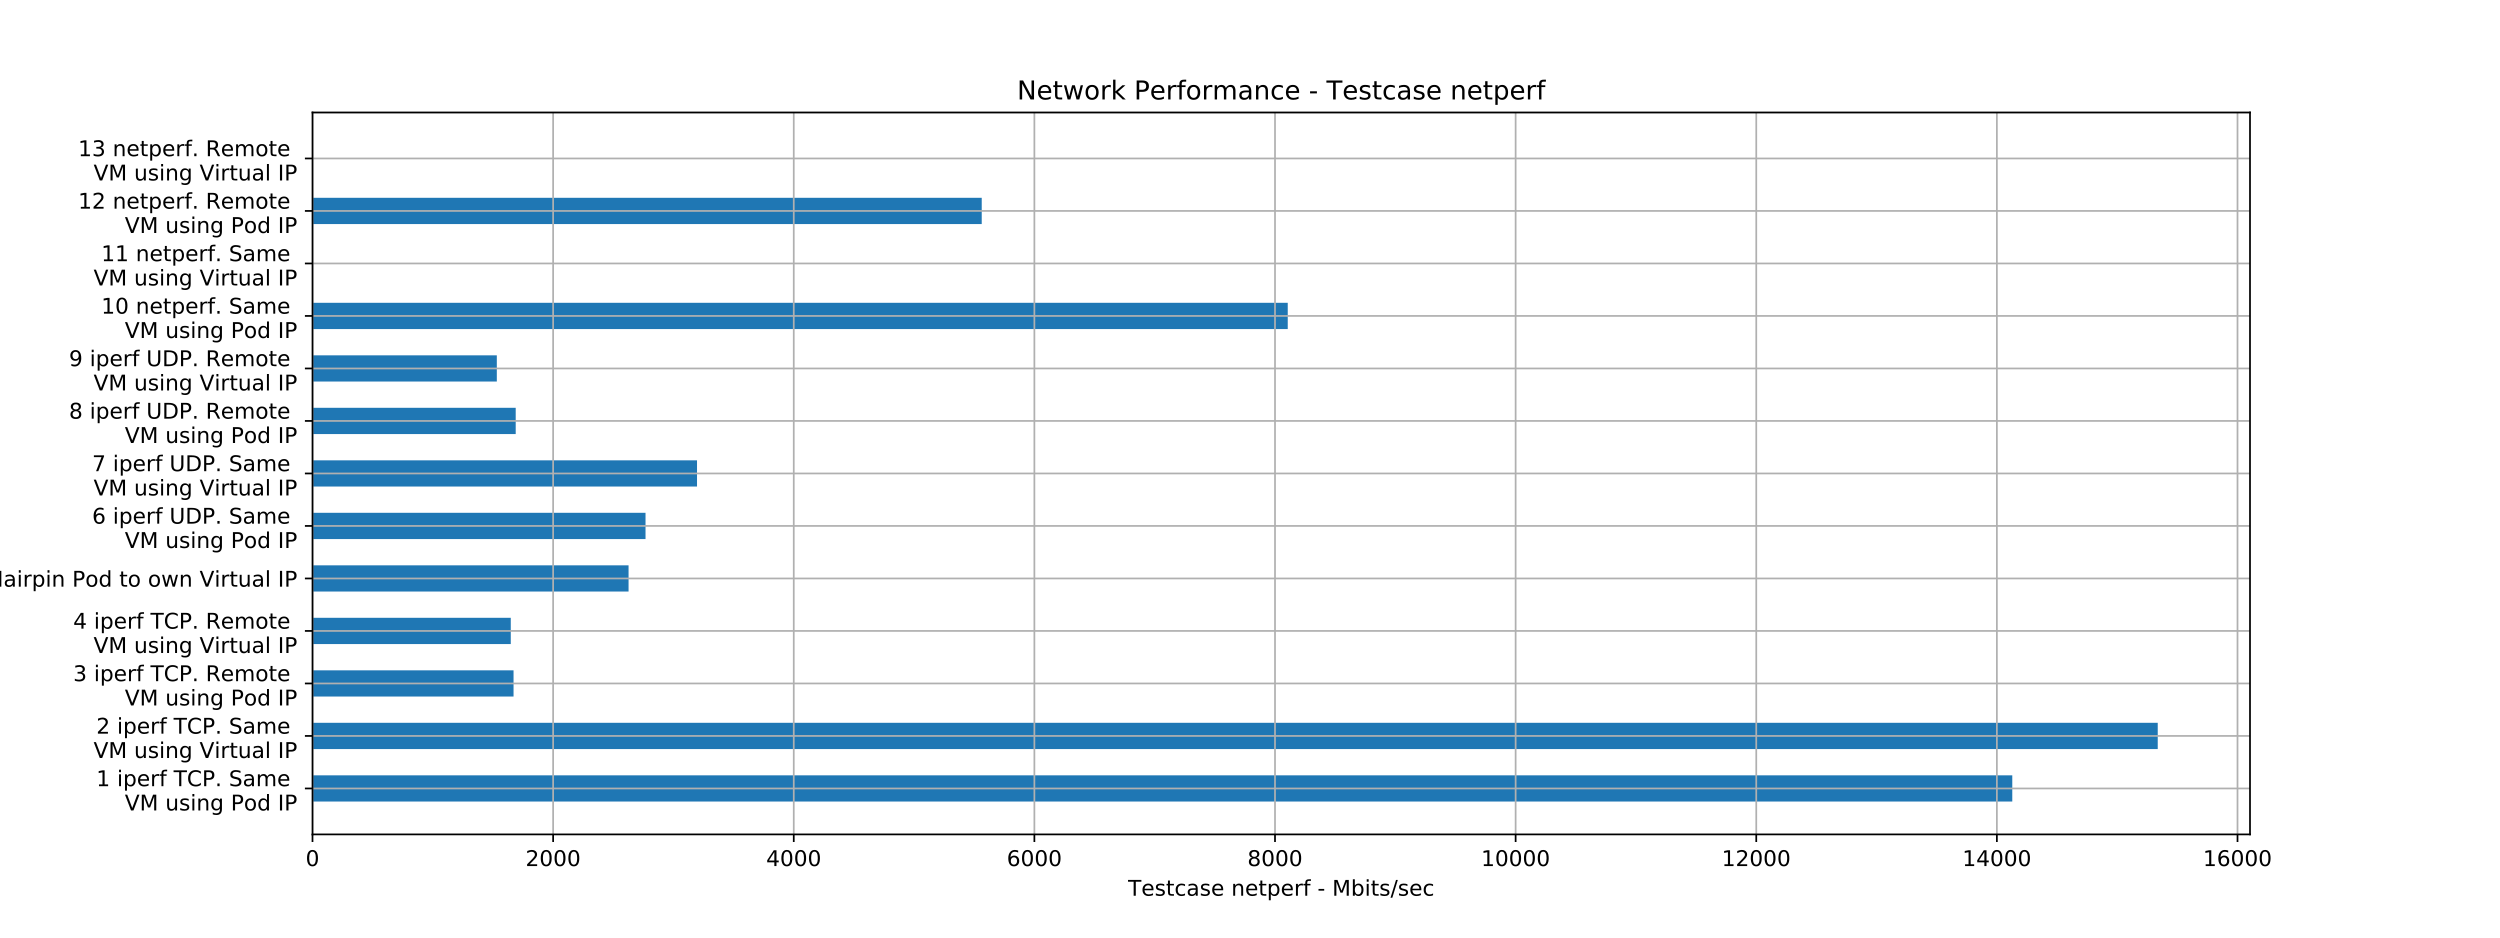 <?xml version="1.0" encoding="utf-8" standalone="no"?>
<!DOCTYPE svg PUBLIC "-//W3C//DTD SVG 1.1//EN"
  "http://www.w3.org/Graphics/SVG/1.1/DTD/svg11.dtd">
<!-- Created with matplotlib (https://matplotlib.org/) -->
<svg height="432pt" version="1.1" viewBox="0 0 1152 432" width="1152pt" xmlns="http://www.w3.org/2000/svg" xmlns:xlink="http://www.w3.org/1999/xlink">
 <defs>
  <style type="text/css">
*{stroke-linecap:butt;stroke-linejoin:round;}
  </style>
 </defs>
 <g id="figure_1">
  <g id="patch_1">
   <path d="M 0 432 
L 1152 432 
L 1152 0 
L 0 0 
z
" style="fill:#ffffff;"/>
  </g>
  <g id="axes_1">
   <g id="patch_2">
    <path d="M 144 384.48 
L 1036.8 384.48 
L 1036.8 51.84 
L 144 51.84 
z
" style="fill:#ffffff;"/>
   </g>
   <g id="patch_3">
    <path clip-path="url(#p06a7100620)" d="M 144 369.36 
L 927.259 369.36 
L 927.259 357.264 
L 144 357.264 
z
" style="fill:#1f77b4;"/>
   </g>
   <g id="patch_4">
    <path clip-path="url(#p06a7100620)" d="M 144 345.168 
L 994.286 345.168 
L 994.286 333.072 
L 144 333.072 
z
" style="fill:#1f77b4;"/>
   </g>
   <g id="patch_5">
    <path clip-path="url(#p06a7100620)" d="M 144 320.976 
L 236.641 320.976 
L 236.641 308.88 
L 144 308.88 
z
" style="fill:#1f77b4;"/>
   </g>
   <g id="patch_6">
    <path clip-path="url(#p06a7100620)" d="M 144 296.784 
L 235.365 296.784 
L 235.365 284.688 
L 144 284.688 
z
" style="fill:#1f77b4;"/>
   </g>
   <g id="patch_7">
    <path clip-path="url(#p06a7100620)" d="M 144 272.592 
L 289.641 272.592 
L 289.641 260.496 
L 144 260.496 
z
" style="fill:#1f77b4;"/>
   </g>
   <g id="patch_8">
    <path clip-path="url(#p06a7100620)" d="M 144 248.4 
L 297.458 248.4 
L 297.458 236.304 
L 144 236.304 
z
" style="fill:#1f77b4;"/>
   </g>
   <g id="patch_9">
    <path clip-path="url(#p06a7100620)" d="M 144 224.208 
L 321.187 224.208 
L 321.187 212.112 
L 144 212.112 
z
" style="fill:#1f77b4;"/>
   </g>
   <g id="patch_10">
    <path clip-path="url(#p06a7100620)" d="M 144 200.016 
L 237.638 200.016 
L 237.638 187.92 
L 144 187.92 
z
" style="fill:#1f77b4;"/>
   </g>
   <g id="patch_11">
    <path clip-path="url(#p06a7100620)" d="M 144 175.824 
L 228.934 175.824 
L 228.934 163.728 
L 144 163.728 
z
" style="fill:#1f77b4;"/>
   </g>
   <g id="patch_12">
    <path clip-path="url(#p06a7100620)" d="M 144 151.632 
L 593.392 151.632 
L 593.392 139.536 
L 144 139.536 
z
" style="fill:#1f77b4;"/>
   </g>
   <g id="patch_13">
    <path clip-path="url(#p06a7100620)" d="M 144 127.44 
L 144 127.44 
L 144 115.344 
L 144 115.344 
z
" style="fill:#1f77b4;"/>
   </g>
   <g id="patch_14">
    <path clip-path="url(#p06a7100620)" d="M 144 103.248 
L 452.379 103.248 
L 452.379 91.152 
L 144 91.152 
z
" style="fill:#1f77b4;"/>
   </g>
   <g id="patch_15">
    <path clip-path="url(#p06a7100620)" d="M 144 79.056 
L 144 79.056 
L 144 66.96 
L 144 66.96 
z
" style="fill:#1f77b4;"/>
   </g>
   <g id="matplotlib.axis_1">
    <g id="xtick_1">
     <g id="line2d_1">
      <path clip-path="url(#p06a7100620)" d="M 144 384.48 
L 144 51.84 
" style="fill:none;stroke:#b0b0b0;stroke-linecap:square;stroke-width:0.8;"/>
     </g>
     <g id="line2d_2">
      <defs>
       <path d="M 0 0 
L 0 3.5 
" id="maab525e9cb" style="stroke:#000000;stroke-width:0.8;"/>
      </defs>
      <g>
       <use style="stroke:#000000;stroke-width:0.8;" x="144" xlink:href="#maab525e9cb" y="384.48"/>
      </g>
     </g>
     <g id="text_1">
      <!-- 0 -->
      <defs>
       <path d="M 31.781 66.406 
Q 24.172 66.406 20.328 58.906 
Q 16.5 51.422 16.5 36.375 
Q 16.5 21.391 20.328 13.891 
Q 24.172 6.391 31.781 6.391 
Q 39.453 6.391 43.281 13.891 
Q 47.125 21.391 47.125 36.375 
Q 47.125 51.422 43.281 58.906 
Q 39.453 66.406 31.781 66.406 
z
M 31.781 74.219 
Q 44.047 74.219 50.516 64.516 
Q 56.984 54.828 56.984 36.375 
Q 56.984 17.969 50.516 8.266 
Q 44.047 -1.422 31.781 -1.422 
Q 19.531 -1.422 13.062 8.266 
Q 6.594 17.969 6.594 36.375 
Q 6.594 54.828 13.062 64.516 
Q 19.531 74.219 31.781 74.219 
z
" id="DejaVuSans-48"/>
      </defs>
      <g transform="translate(140.819 399.078)scale(0.1 -0.1)">
       <use xlink:href="#DejaVuSans-48"/>
      </g>
     </g>
    </g>
    <g id="xtick_2">
     <g id="line2d_3">
      <path clip-path="url(#p06a7100620)" d="M 254.88 384.48 
L 254.88 51.84 
" style="fill:none;stroke:#b0b0b0;stroke-linecap:square;stroke-width:0.8;"/>
     </g>
     <g id="line2d_4">
      <g>
       <use style="stroke:#000000;stroke-width:0.8;" x="254.88" xlink:href="#maab525e9cb" y="384.48"/>
      </g>
     </g>
     <g id="text_2">
      <!-- 2000 -->
      <defs>
       <path d="M 19.188 8.297 
L 53.609 8.297 
L 53.609 0 
L 7.328 0 
L 7.328 8.297 
Q 12.938 14.109 22.625 23.891 
Q 32.328 33.688 34.812 36.531 
Q 39.547 41.844 41.422 45.531 
Q 43.312 49.219 43.312 52.781 
Q 43.312 58.594 39.234 62.25 
Q 35.156 65.922 28.609 65.922 
Q 23.969 65.922 18.812 64.312 
Q 13.672 62.703 7.812 59.422 
L 7.812 69.391 
Q 13.766 71.781 18.938 73 
Q 24.125 74.219 28.422 74.219 
Q 39.75 74.219 46.484 68.547 
Q 53.219 62.891 53.219 53.422 
Q 53.219 48.922 51.531 44.891 
Q 49.859 40.875 45.406 35.406 
Q 44.188 33.984 37.641 27.219 
Q 31.109 20.453 19.188 8.297 
z
" id="DejaVuSans-50"/>
      </defs>
      <g transform="translate(242.155 399.078)scale(0.1 -0.1)">
       <use xlink:href="#DejaVuSans-50"/>
       <use x="63.623" xlink:href="#DejaVuSans-48"/>
       <use x="127.246" xlink:href="#DejaVuSans-48"/>
       <use x="190.869" xlink:href="#DejaVuSans-48"/>
      </g>
     </g>
    </g>
    <g id="xtick_3">
     <g id="line2d_5">
      <path clip-path="url(#p06a7100620)" d="M 365.761 384.48 
L 365.761 51.84 
" style="fill:none;stroke:#b0b0b0;stroke-linecap:square;stroke-width:0.8;"/>
     </g>
     <g id="line2d_6">
      <g>
       <use style="stroke:#000000;stroke-width:0.8;" x="365.761" xlink:href="#maab525e9cb" y="384.48"/>
      </g>
     </g>
     <g id="text_3">
      <!-- 4000 -->
      <defs>
       <path d="M 37.797 64.312 
L 12.891 25.391 
L 37.797 25.391 
z
M 35.203 72.906 
L 47.609 72.906 
L 47.609 25.391 
L 58.016 25.391 
L 58.016 17.188 
L 47.609 17.188 
L 47.609 0 
L 37.797 0 
L 37.797 17.188 
L 4.891 17.188 
L 4.891 26.703 
z
" id="DejaVuSans-52"/>
      </defs>
      <g transform="translate(353.036 399.078)scale(0.1 -0.1)">
       <use xlink:href="#DejaVuSans-52"/>
       <use x="63.623" xlink:href="#DejaVuSans-48"/>
       <use x="127.246" xlink:href="#DejaVuSans-48"/>
       <use x="190.869" xlink:href="#DejaVuSans-48"/>
      </g>
     </g>
    </g>
    <g id="xtick_4">
     <g id="line2d_7">
      <path clip-path="url(#p06a7100620)" d="M 476.641 384.48 
L 476.641 51.84 
" style="fill:none;stroke:#b0b0b0;stroke-linecap:square;stroke-width:0.8;"/>
     </g>
     <g id="line2d_8">
      <g>
       <use style="stroke:#000000;stroke-width:0.8;" x="476.641" xlink:href="#maab525e9cb" y="384.48"/>
      </g>
     </g>
     <g id="text_4">
      <!-- 6000 -->
      <defs>
       <path d="M 33.016 40.375 
Q 26.375 40.375 22.484 35.828 
Q 18.609 31.297 18.609 23.391 
Q 18.609 15.531 22.484 10.953 
Q 26.375 6.391 33.016 6.391 
Q 39.656 6.391 43.531 10.953 
Q 47.406 15.531 47.406 23.391 
Q 47.406 31.297 43.531 35.828 
Q 39.656 40.375 33.016 40.375 
z
M 52.594 71.297 
L 52.594 62.312 
Q 48.875 64.062 45.094 64.984 
Q 41.312 65.922 37.594 65.922 
Q 27.828 65.922 22.672 59.328 
Q 17.531 52.734 16.797 39.406 
Q 19.672 43.656 24.016 45.922 
Q 28.375 48.188 33.594 48.188 
Q 44.578 48.188 50.953 41.516 
Q 57.328 34.859 57.328 23.391 
Q 57.328 12.156 50.688 5.359 
Q 44.047 -1.422 33.016 -1.422 
Q 20.359 -1.422 13.672 8.266 
Q 6.984 17.969 6.984 36.375 
Q 6.984 53.656 15.188 63.938 
Q 23.391 74.219 37.203 74.219 
Q 40.922 74.219 44.703 73.484 
Q 48.484 72.75 52.594 71.297 
z
" id="DejaVuSans-54"/>
      </defs>
      <g transform="translate(463.916 399.078)scale(0.1 -0.1)">
       <use xlink:href="#DejaVuSans-54"/>
       <use x="63.623" xlink:href="#DejaVuSans-48"/>
       <use x="127.246" xlink:href="#DejaVuSans-48"/>
       <use x="190.869" xlink:href="#DejaVuSans-48"/>
      </g>
     </g>
    </g>
    <g id="xtick_5">
     <g id="line2d_9">
      <path clip-path="url(#p06a7100620)" d="M 587.521 384.48 
L 587.521 51.84 
" style="fill:none;stroke:#b0b0b0;stroke-linecap:square;stroke-width:0.8;"/>
     </g>
     <g id="line2d_10">
      <g>
       <use style="stroke:#000000;stroke-width:0.8;" x="587.521" xlink:href="#maab525e9cb" y="384.48"/>
      </g>
     </g>
     <g id="text_5">
      <!-- 8000 -->
      <defs>
       <path d="M 31.781 34.625 
Q 24.75 34.625 20.719 30.859 
Q 16.703 27.094 16.703 20.516 
Q 16.703 13.922 20.719 10.156 
Q 24.75 6.391 31.781 6.391 
Q 38.812 6.391 42.859 10.172 
Q 46.922 13.969 46.922 20.516 
Q 46.922 27.094 42.891 30.859 
Q 38.875 34.625 31.781 34.625 
z
M 21.922 38.812 
Q 15.578 40.375 12.031 44.719 
Q 8.5 49.078 8.5 55.328 
Q 8.5 64.062 14.719 69.141 
Q 20.953 74.219 31.781 74.219 
Q 42.672 74.219 48.875 69.141 
Q 55.078 64.062 55.078 55.328 
Q 55.078 49.078 51.531 44.719 
Q 48 40.375 41.703 38.812 
Q 48.828 37.156 52.797 32.312 
Q 56.781 27.484 56.781 20.516 
Q 56.781 9.906 50.312 4.234 
Q 43.844 -1.422 31.781 -1.422 
Q 19.734 -1.422 13.25 4.234 
Q 6.781 9.906 6.781 20.516 
Q 6.781 27.484 10.781 32.312 
Q 14.797 37.156 21.922 38.812 
z
M 18.312 54.391 
Q 18.312 48.734 21.844 45.562 
Q 25.391 42.391 31.781 42.391 
Q 38.141 42.391 41.719 45.562 
Q 45.312 48.734 45.312 54.391 
Q 45.312 60.062 41.719 63.234 
Q 38.141 66.406 31.781 66.406 
Q 25.391 66.406 21.844 63.234 
Q 18.312 60.062 18.312 54.391 
z
" id="DejaVuSans-56"/>
      </defs>
      <g transform="translate(574.796 399.078)scale(0.1 -0.1)">
       <use xlink:href="#DejaVuSans-56"/>
       <use x="63.623" xlink:href="#DejaVuSans-48"/>
       <use x="127.246" xlink:href="#DejaVuSans-48"/>
       <use x="190.869" xlink:href="#DejaVuSans-48"/>
      </g>
     </g>
    </g>
    <g id="xtick_6">
     <g id="line2d_11">
      <path clip-path="url(#p06a7100620)" d="M 698.402 384.48 
L 698.402 51.84 
" style="fill:none;stroke:#b0b0b0;stroke-linecap:square;stroke-width:0.8;"/>
     </g>
     <g id="line2d_12">
      <g>
       <use style="stroke:#000000;stroke-width:0.8;" x="698.402" xlink:href="#maab525e9cb" y="384.48"/>
      </g>
     </g>
     <g id="text_6">
      <!-- 10000 -->
      <defs>
       <path d="M 12.406 8.297 
L 28.516 8.297 
L 28.516 63.922 
L 10.984 60.406 
L 10.984 69.391 
L 28.422 72.906 
L 38.281 72.906 
L 38.281 8.297 
L 54.391 8.297 
L 54.391 0 
L 12.406 0 
z
" id="DejaVuSans-49"/>
      </defs>
      <g transform="translate(682.495 399.078)scale(0.1 -0.1)">
       <use xlink:href="#DejaVuSans-49"/>
       <use x="63.623" xlink:href="#DejaVuSans-48"/>
       <use x="127.246" xlink:href="#DejaVuSans-48"/>
       <use x="190.869" xlink:href="#DejaVuSans-48"/>
       <use x="254.492" xlink:href="#DejaVuSans-48"/>
      </g>
     </g>
    </g>
    <g id="xtick_7">
     <g id="line2d_13">
      <path clip-path="url(#p06a7100620)" d="M 809.282 384.48 
L 809.282 51.84 
" style="fill:none;stroke:#b0b0b0;stroke-linecap:square;stroke-width:0.8;"/>
     </g>
     <g id="line2d_14">
      <g>
       <use style="stroke:#000000;stroke-width:0.8;" x="809.282" xlink:href="#maab525e9cb" y="384.48"/>
      </g>
     </g>
     <g id="text_7">
      <!-- 12000 -->
      <g transform="translate(793.376 399.078)scale(0.1 -0.1)">
       <use xlink:href="#DejaVuSans-49"/>
       <use x="63.623" xlink:href="#DejaVuSans-50"/>
       <use x="127.246" xlink:href="#DejaVuSans-48"/>
       <use x="190.869" xlink:href="#DejaVuSans-48"/>
       <use x="254.492" xlink:href="#DejaVuSans-48"/>
      </g>
     </g>
    </g>
    <g id="xtick_8">
     <g id="line2d_15">
      <path clip-path="url(#p06a7100620)" d="M 920.162 384.48 
L 920.162 51.84 
" style="fill:none;stroke:#b0b0b0;stroke-linecap:square;stroke-width:0.8;"/>
     </g>
     <g id="line2d_16">
      <g>
       <use style="stroke:#000000;stroke-width:0.8;" x="920.162" xlink:href="#maab525e9cb" y="384.48"/>
      </g>
     </g>
     <g id="text_8">
      <!-- 14000 -->
      <g transform="translate(904.256 399.078)scale(0.1 -0.1)">
       <use xlink:href="#DejaVuSans-49"/>
       <use x="63.623" xlink:href="#DejaVuSans-52"/>
       <use x="127.246" xlink:href="#DejaVuSans-48"/>
       <use x="190.869" xlink:href="#DejaVuSans-48"/>
       <use x="254.492" xlink:href="#DejaVuSans-48"/>
      </g>
     </g>
    </g>
    <g id="xtick_9">
     <g id="line2d_17">
      <path clip-path="url(#p06a7100620)" d="M 1031.043 384.48 
L 1031.043 51.84 
" style="fill:none;stroke:#b0b0b0;stroke-linecap:square;stroke-width:0.8;"/>
     </g>
     <g id="line2d_18">
      <g>
       <use style="stroke:#000000;stroke-width:0.8;" x="1031.043" xlink:href="#maab525e9cb" y="384.48"/>
      </g>
     </g>
     <g id="text_9">
      <!-- 16000 -->
      <g transform="translate(1015.136 399.078)scale(0.1 -0.1)">
       <use xlink:href="#DejaVuSans-49"/>
       <use x="63.623" xlink:href="#DejaVuSans-54"/>
       <use x="127.246" xlink:href="#DejaVuSans-48"/>
       <use x="190.869" xlink:href="#DejaVuSans-48"/>
       <use x="254.492" xlink:href="#DejaVuSans-48"/>
      </g>
     </g>
    </g>
    <g id="text_10">
     <!-- Testcase netperf - Mbits/sec -->
     <defs>
      <path d="M -0.297 72.906 
L 61.375 72.906 
L 61.375 64.594 
L 35.5 64.594 
L 35.5 0 
L 25.594 0 
L 25.594 64.594 
L -0.297 64.594 
z
" id="DejaVuSans-84"/>
      <path d="M 56.203 29.594 
L 56.203 25.203 
L 14.891 25.203 
Q 15.484 15.922 20.484 11.062 
Q 25.484 6.203 34.422 6.203 
Q 39.594 6.203 44.453 7.469 
Q 49.312 8.734 54.109 11.281 
L 54.109 2.781 
Q 49.266 0.734 44.188 -0.344 
Q 39.109 -1.422 33.891 -1.422 
Q 20.797 -1.422 13.156 6.188 
Q 5.516 13.812 5.516 26.812 
Q 5.516 40.234 12.766 48.109 
Q 20.016 56 32.328 56 
Q 43.359 56 49.781 48.891 
Q 56.203 41.797 56.203 29.594 
z
M 47.219 32.234 
Q 47.125 39.594 43.094 43.984 
Q 39.062 48.391 32.422 48.391 
Q 24.906 48.391 20.391 44.141 
Q 15.875 39.891 15.188 32.172 
z
" id="DejaVuSans-101"/>
      <path d="M 44.281 53.078 
L 44.281 44.578 
Q 40.484 46.531 36.375 47.5 
Q 32.281 48.484 27.875 48.484 
Q 21.188 48.484 17.844 46.438 
Q 14.5 44.391 14.5 40.281 
Q 14.5 37.156 16.891 35.375 
Q 19.281 33.594 26.516 31.984 
L 29.594 31.297 
Q 39.156 29.25 43.188 25.516 
Q 47.219 21.781 47.219 15.094 
Q 47.219 7.469 41.188 3.016 
Q 35.156 -1.422 24.609 -1.422 
Q 20.219 -1.422 15.453 -0.562 
Q 10.688 0.297 5.422 2 
L 5.422 11.281 
Q 10.406 8.688 15.234 7.391 
Q 20.062 6.109 24.812 6.109 
Q 31.156 6.109 34.562 8.281 
Q 37.984 10.453 37.984 14.406 
Q 37.984 18.062 35.516 20.016 
Q 33.062 21.969 24.703 23.781 
L 21.578 24.516 
Q 13.234 26.266 9.516 29.906 
Q 5.812 33.547 5.812 39.891 
Q 5.812 47.609 11.281 51.797 
Q 16.75 56 26.812 56 
Q 31.781 56 36.172 55.266 
Q 40.578 54.547 44.281 53.078 
z
" id="DejaVuSans-115"/>
      <path d="M 18.312 70.219 
L 18.312 54.688 
L 36.812 54.688 
L 36.812 47.703 
L 18.312 47.703 
L 18.312 18.016 
Q 18.312 11.328 20.141 9.422 
Q 21.969 7.516 27.594 7.516 
L 36.812 7.516 
L 36.812 0 
L 27.594 0 
Q 17.188 0 13.234 3.875 
Q 9.281 7.766 9.281 18.016 
L 9.281 47.703 
L 2.688 47.703 
L 2.688 54.688 
L 9.281 54.688 
L 9.281 70.219 
z
" id="DejaVuSans-116"/>
      <path d="M 48.781 52.594 
L 48.781 44.188 
Q 44.969 46.297 41.141 47.344 
Q 37.312 48.391 33.406 48.391 
Q 24.656 48.391 19.812 42.844 
Q 14.984 37.312 14.984 27.297 
Q 14.984 17.281 19.812 11.734 
Q 24.656 6.203 33.406 6.203 
Q 37.312 6.203 41.141 7.25 
Q 44.969 8.297 48.781 10.406 
L 48.781 2.094 
Q 45.016 0.344 40.984 -0.531 
Q 36.969 -1.422 32.422 -1.422 
Q 20.062 -1.422 12.781 6.344 
Q 5.516 14.109 5.516 27.297 
Q 5.516 40.672 12.859 48.328 
Q 20.219 56 33.016 56 
Q 37.156 56 41.109 55.141 
Q 45.062 54.297 48.781 52.594 
z
" id="DejaVuSans-99"/>
      <path d="M 34.281 27.484 
Q 23.391 27.484 19.188 25 
Q 14.984 22.516 14.984 16.5 
Q 14.984 11.719 18.141 8.906 
Q 21.297 6.109 26.703 6.109 
Q 34.188 6.109 38.703 11.406 
Q 43.219 16.703 43.219 25.484 
L 43.219 27.484 
z
M 52.203 31.203 
L 52.203 0 
L 43.219 0 
L 43.219 8.297 
Q 40.141 3.328 35.547 0.953 
Q 30.953 -1.422 24.312 -1.422 
Q 15.922 -1.422 10.953 3.297 
Q 6 8.016 6 15.922 
Q 6 25.141 12.172 29.828 
Q 18.359 34.516 30.609 34.516 
L 43.219 34.516 
L 43.219 35.406 
Q 43.219 41.609 39.141 45 
Q 35.062 48.391 27.688 48.391 
Q 23 48.391 18.547 47.266 
Q 14.109 46.141 10.016 43.891 
L 10.016 52.203 
Q 14.938 54.109 19.578 55.047 
Q 24.219 56 28.609 56 
Q 40.484 56 46.344 49.844 
Q 52.203 43.703 52.203 31.203 
z
" id="DejaVuSans-97"/>
      <path id="DejaVuSans-32"/>
      <path d="M 54.891 33.016 
L 54.891 0 
L 45.906 0 
L 45.906 32.719 
Q 45.906 40.484 42.875 44.328 
Q 39.844 48.188 33.797 48.188 
Q 26.516 48.188 22.312 43.547 
Q 18.109 38.922 18.109 30.906 
L 18.109 0 
L 9.078 0 
L 9.078 54.688 
L 18.109 54.688 
L 18.109 46.188 
Q 21.344 51.125 25.703 53.562 
Q 30.078 56 35.797 56 
Q 45.219 56 50.047 50.172 
Q 54.891 44.344 54.891 33.016 
z
" id="DejaVuSans-110"/>
      <path d="M 18.109 8.203 
L 18.109 -20.797 
L 9.078 -20.797 
L 9.078 54.688 
L 18.109 54.688 
L 18.109 46.391 
Q 20.953 51.266 25.266 53.625 
Q 29.594 56 35.594 56 
Q 45.562 56 51.781 48.094 
Q 58.016 40.188 58.016 27.297 
Q 58.016 14.406 51.781 6.484 
Q 45.562 -1.422 35.594 -1.422 
Q 29.594 -1.422 25.266 0.953 
Q 20.953 3.328 18.109 8.203 
z
M 48.688 27.297 
Q 48.688 37.203 44.609 42.844 
Q 40.531 48.484 33.406 48.484 
Q 26.266 48.484 22.188 42.844 
Q 18.109 37.203 18.109 27.297 
Q 18.109 17.391 22.188 11.75 
Q 26.266 6.109 33.406 6.109 
Q 40.531 6.109 44.609 11.75 
Q 48.688 17.391 48.688 27.297 
z
" id="DejaVuSans-112"/>
      <path d="M 41.109 46.297 
Q 39.594 47.172 37.812 47.578 
Q 36.031 48 33.891 48 
Q 26.266 48 22.188 43.047 
Q 18.109 38.094 18.109 28.812 
L 18.109 0 
L 9.078 0 
L 9.078 54.688 
L 18.109 54.688 
L 18.109 46.188 
Q 20.953 51.172 25.484 53.578 
Q 30.031 56 36.531 56 
Q 37.453 56 38.578 55.875 
Q 39.703 55.766 41.062 55.516 
z
" id="DejaVuSans-114"/>
      <path d="M 37.109 75.984 
L 37.109 68.5 
L 28.516 68.5 
Q 23.688 68.5 21.797 66.547 
Q 19.922 64.594 19.922 59.516 
L 19.922 54.688 
L 34.719 54.688 
L 34.719 47.703 
L 19.922 47.703 
L 19.922 0 
L 10.891 0 
L 10.891 47.703 
L 2.297 47.703 
L 2.297 54.688 
L 10.891 54.688 
L 10.891 58.5 
Q 10.891 67.625 15.141 71.797 
Q 19.391 75.984 28.609 75.984 
z
" id="DejaVuSans-102"/>
      <path d="M 4.891 31.391 
L 31.203 31.391 
L 31.203 23.391 
L 4.891 23.391 
z
" id="DejaVuSans-45"/>
      <path d="M 9.812 72.906 
L 24.516 72.906 
L 43.109 23.297 
L 61.812 72.906 
L 76.516 72.906 
L 76.516 0 
L 66.891 0 
L 66.891 64.016 
L 48.094 14.016 
L 38.188 14.016 
L 19.391 64.016 
L 19.391 0 
L 9.812 0 
z
" id="DejaVuSans-77"/>
      <path d="M 48.688 27.297 
Q 48.688 37.203 44.609 42.844 
Q 40.531 48.484 33.406 48.484 
Q 26.266 48.484 22.188 42.844 
Q 18.109 37.203 18.109 27.297 
Q 18.109 17.391 22.188 11.75 
Q 26.266 6.109 33.406 6.109 
Q 40.531 6.109 44.609 11.75 
Q 48.688 17.391 48.688 27.297 
z
M 18.109 46.391 
Q 20.953 51.266 25.266 53.625 
Q 29.594 56 35.594 56 
Q 45.562 56 51.781 48.094 
Q 58.016 40.188 58.016 27.297 
Q 58.016 14.406 51.781 6.484 
Q 45.562 -1.422 35.594 -1.422 
Q 29.594 -1.422 25.266 0.953 
Q 20.953 3.328 18.109 8.203 
L 18.109 0 
L 9.078 0 
L 9.078 75.984 
L 18.109 75.984 
z
" id="DejaVuSans-98"/>
      <path d="M 9.422 54.688 
L 18.406 54.688 
L 18.406 0 
L 9.422 0 
z
M 9.422 75.984 
L 18.406 75.984 
L 18.406 64.594 
L 9.422 64.594 
z
" id="DejaVuSans-105"/>
      <path d="M 25.391 72.906 
L 33.688 72.906 
L 8.297 -9.281 
L 0 -9.281 
z
" id="DejaVuSans-47"/>
     </defs>
     <g transform="translate(519.823 412.757)scale(0.1 -0.1)">
      <use xlink:href="#DejaVuSans-84"/>
      <use x="60.818" xlink:href="#DejaVuSans-101"/>
      <use x="122.342" xlink:href="#DejaVuSans-115"/>
      <use x="174.441" xlink:href="#DejaVuSans-116"/>
      <use x="213.65" xlink:href="#DejaVuSans-99"/>
      <use x="268.631" xlink:href="#DejaVuSans-97"/>
      <use x="329.91" xlink:href="#DejaVuSans-115"/>
      <use x="382.01" xlink:href="#DejaVuSans-101"/>
      <use x="443.533" xlink:href="#DejaVuSans-32"/>
      <use x="475.32" xlink:href="#DejaVuSans-110"/>
      <use x="538.699" xlink:href="#DejaVuSans-101"/>
      <use x="600.223" xlink:href="#DejaVuSans-116"/>
      <use x="639.432" xlink:href="#DejaVuSans-112"/>
      <use x="702.908" xlink:href="#DejaVuSans-101"/>
      <use x="764.432" xlink:href="#DejaVuSans-114"/>
      <use x="805.545" xlink:href="#DejaVuSans-102"/>
      <use x="840.75" xlink:href="#DejaVuSans-32"/>
      <use x="872.537" xlink:href="#DejaVuSans-45"/>
      <use x="908.621" xlink:href="#DejaVuSans-32"/>
      <use x="940.408" xlink:href="#DejaVuSans-77"/>
      <use x="1026.688" xlink:href="#DejaVuSans-98"/>
      <use x="1090.164" xlink:href="#DejaVuSans-105"/>
      <use x="1117.947" xlink:href="#DejaVuSans-116"/>
      <use x="1157.156" xlink:href="#DejaVuSans-115"/>
      <use x="1209.256" xlink:href="#DejaVuSans-47"/>
      <use x="1242.947" xlink:href="#DejaVuSans-115"/>
      <use x="1295.047" xlink:href="#DejaVuSans-101"/>
      <use x="1356.57" xlink:href="#DejaVuSans-99"/>
     </g>
    </g>
   </g>
   <g id="matplotlib.axis_2">
    <g id="ytick_1">
     <g id="line2d_19">
      <path clip-path="url(#p06a7100620)" d="M 144 363.312 
L 1036.8 363.312 
" style="fill:none;stroke:#b0b0b0;stroke-linecap:square;stroke-width:0.8;"/>
     </g>
     <g id="line2d_20">
      <defs>
       <path d="M 0 0 
L -3.5 0 
" id="mfe6d919de9" style="stroke:#000000;stroke-width:0.8;"/>
      </defs>
      <g>
       <use style="stroke:#000000;stroke-width:0.8;" x="144" xlink:href="#mfe6d919de9" y="363.312"/>
      </g>
     </g>
     <g id="text_11">
      <!-- 1 iperf TCP. Same  -->
      <defs>
       <path d="M 64.406 67.281 
L 64.406 56.891 
Q 59.422 61.531 53.781 63.812 
Q 48.141 66.109 41.797 66.109 
Q 29.297 66.109 22.656 58.469 
Q 16.016 50.828 16.016 36.375 
Q 16.016 21.969 22.656 14.328 
Q 29.297 6.688 41.797 6.688 
Q 48.141 6.688 53.781 8.984 
Q 59.422 11.281 64.406 15.922 
L 64.406 5.609 
Q 59.234 2.094 53.438 0.328 
Q 47.656 -1.422 41.219 -1.422 
Q 24.656 -1.422 15.125 8.703 
Q 5.609 18.844 5.609 36.375 
Q 5.609 53.953 15.125 64.078 
Q 24.656 74.219 41.219 74.219 
Q 47.75 74.219 53.531 72.484 
Q 59.328 70.75 64.406 67.281 
z
" id="DejaVuSans-67"/>
       <path d="M 19.672 64.797 
L 19.672 37.406 
L 32.078 37.406 
Q 38.969 37.406 42.719 40.969 
Q 46.484 44.531 46.484 51.125 
Q 46.484 57.672 42.719 61.234 
Q 38.969 64.797 32.078 64.797 
z
M 9.812 72.906 
L 32.078 72.906 
Q 44.344 72.906 50.609 67.359 
Q 56.891 61.812 56.891 51.125 
Q 56.891 40.328 50.609 34.812 
Q 44.344 29.297 32.078 29.297 
L 19.672 29.297 
L 19.672 0 
L 9.812 0 
z
" id="DejaVuSans-80"/>
       <path d="M 10.688 12.406 
L 21 12.406 
L 21 0 
L 10.688 0 
z
" id="DejaVuSans-46"/>
       <path d="M 53.516 70.516 
L 53.516 60.891 
Q 47.906 63.578 42.922 64.891 
Q 37.938 66.219 33.297 66.219 
Q 25.25 66.219 20.875 63.094 
Q 16.5 59.969 16.5 54.203 
Q 16.5 49.359 19.406 46.891 
Q 22.312 44.438 30.422 42.922 
L 36.375 41.703 
Q 47.406 39.594 52.656 34.297 
Q 57.906 29 57.906 20.125 
Q 57.906 9.516 50.797 4.047 
Q 43.703 -1.422 29.984 -1.422 
Q 24.812 -1.422 18.969 -0.25 
Q 13.141 0.922 6.891 3.219 
L 6.891 13.375 
Q 12.891 10.016 18.656 8.297 
Q 24.422 6.594 29.984 6.594 
Q 38.422 6.594 43.016 9.906 
Q 47.609 13.234 47.609 19.391 
Q 47.609 24.75 44.312 27.781 
Q 41.016 30.812 33.5 32.328 
L 27.484 33.5 
Q 16.453 35.688 11.516 40.375 
Q 6.594 45.062 6.594 53.422 
Q 6.594 63.094 13.406 68.656 
Q 20.219 74.219 32.172 74.219 
Q 37.312 74.219 42.625 73.281 
Q 47.953 72.359 53.516 70.516 
z
" id="DejaVuSans-83"/>
       <path d="M 52 44.188 
Q 55.375 50.25 60.062 53.125 
Q 64.75 56 71.094 56 
Q 79.641 56 84.281 50.016 
Q 88.922 44.047 88.922 33.016 
L 88.922 0 
L 79.891 0 
L 79.891 32.719 
Q 79.891 40.578 77.094 44.375 
Q 74.312 48.188 68.609 48.188 
Q 61.625 48.188 57.562 43.547 
Q 53.516 38.922 53.516 30.906 
L 53.516 0 
L 44.484 0 
L 44.484 32.719 
Q 44.484 40.625 41.703 44.406 
Q 38.922 48.188 33.109 48.188 
Q 26.219 48.188 22.156 43.531 
Q 18.109 38.875 18.109 30.906 
L 18.109 0 
L 9.078 0 
L 9.078 54.688 
L 18.109 54.688 
L 18.109 46.188 
Q 21.188 51.219 25.484 53.609 
Q 29.781 56 35.688 56 
Q 41.656 56 45.828 52.969 
Q 50 49.953 52 44.188 
z
" id="DejaVuSans-109"/>
      </defs>
      <g transform="translate(44.377 362.272)scale(0.1 -0.1)">
       <use xlink:href="#DejaVuSans-49"/>
       <use x="63.623" xlink:href="#DejaVuSans-32"/>
       <use x="95.41" xlink:href="#DejaVuSans-105"/>
       <use x="123.193" xlink:href="#DejaVuSans-112"/>
       <use x="186.67" xlink:href="#DejaVuSans-101"/>
       <use x="248.193" xlink:href="#DejaVuSans-114"/>
       <use x="289.307" xlink:href="#DejaVuSans-102"/>
       <use x="324.512" xlink:href="#DejaVuSans-32"/>
       <use x="356.299" xlink:href="#DejaVuSans-84"/>
       <use x="417.305" xlink:href="#DejaVuSans-67"/>
       <use x="487.129" xlink:href="#DejaVuSans-80"/>
       <use x="547.197" xlink:href="#DejaVuSans-46"/>
       <use x="578.984" xlink:href="#DejaVuSans-32"/>
       <use x="610.771" xlink:href="#DejaVuSans-83"/>
       <use x="674.248" xlink:href="#DejaVuSans-97"/>
       <use x="735.527" xlink:href="#DejaVuSans-109"/>
       <use x="832.939" xlink:href="#DejaVuSans-101"/>
       <use x="894.463" xlink:href="#DejaVuSans-32"/>
      </g>
      <!-- VM using Pod IP -->
      <defs>
       <path d="M 28.609 0 
L 0.781 72.906 
L 11.078 72.906 
L 34.188 11.531 
L 57.328 72.906 
L 67.578 72.906 
L 39.797 0 
z
" id="DejaVuSans-86"/>
       <path d="M 8.5 21.578 
L 8.5 54.688 
L 17.484 54.688 
L 17.484 21.922 
Q 17.484 14.156 20.5 10.266 
Q 23.531 6.391 29.594 6.391 
Q 36.859 6.391 41.078 11.031 
Q 45.312 15.672 45.312 23.688 
L 45.312 54.688 
L 54.297 54.688 
L 54.297 0 
L 45.312 0 
L 45.312 8.406 
Q 42.047 3.422 37.719 1 
Q 33.406 -1.422 27.688 -1.422 
Q 18.266 -1.422 13.375 4.438 
Q 8.5 10.297 8.5 21.578 
z
M 31.109 56 
z
" id="DejaVuSans-117"/>
       <path d="M 45.406 27.984 
Q 45.406 37.75 41.375 43.109 
Q 37.359 48.484 30.078 48.484 
Q 22.859 48.484 18.828 43.109 
Q 14.797 37.75 14.797 27.984 
Q 14.797 18.266 18.828 12.891 
Q 22.859 7.516 30.078 7.516 
Q 37.359 7.516 41.375 12.891 
Q 45.406 18.266 45.406 27.984 
z
M 54.391 6.781 
Q 54.391 -7.172 48.188 -13.984 
Q 42 -20.797 29.203 -20.797 
Q 24.469 -20.797 20.266 -20.094 
Q 16.062 -19.391 12.109 -17.922 
L 12.109 -9.188 
Q 16.062 -11.328 19.922 -12.344 
Q 23.781 -13.375 27.781 -13.375 
Q 36.625 -13.375 41.016 -8.766 
Q 45.406 -4.156 45.406 5.172 
L 45.406 9.625 
Q 42.625 4.781 38.281 2.391 
Q 33.938 0 27.875 0 
Q 17.828 0 11.672 7.656 
Q 5.516 15.328 5.516 27.984 
Q 5.516 40.672 11.672 48.328 
Q 17.828 56 27.875 56 
Q 33.938 56 38.281 53.609 
Q 42.625 51.219 45.406 46.391 
L 45.406 54.688 
L 54.391 54.688 
z
" id="DejaVuSans-103"/>
       <path d="M 30.609 48.391 
Q 23.391 48.391 19.188 42.75 
Q 14.984 37.109 14.984 27.297 
Q 14.984 17.484 19.156 11.844 
Q 23.344 6.203 30.609 6.203 
Q 37.797 6.203 41.984 11.859 
Q 46.188 17.531 46.188 27.297 
Q 46.188 37.016 41.984 42.703 
Q 37.797 48.391 30.609 48.391 
z
M 30.609 56 
Q 42.328 56 49.016 48.375 
Q 55.719 40.766 55.719 27.297 
Q 55.719 13.875 49.016 6.219 
Q 42.328 -1.422 30.609 -1.422 
Q 18.844 -1.422 12.172 6.219 
Q 5.516 13.875 5.516 27.297 
Q 5.516 40.766 12.172 48.375 
Q 18.844 56 30.609 56 
z
" id="DejaVuSans-111"/>
       <path d="M 45.406 46.391 
L 45.406 75.984 
L 54.391 75.984 
L 54.391 0 
L 45.406 0 
L 45.406 8.203 
Q 42.578 3.328 38.25 0.953 
Q 33.938 -1.422 27.875 -1.422 
Q 17.969 -1.422 11.734 6.484 
Q 5.516 14.406 5.516 27.297 
Q 5.516 40.188 11.734 48.094 
Q 17.969 56 27.875 56 
Q 33.938 56 38.25 53.625 
Q 42.578 51.266 45.406 46.391 
z
M 14.797 27.297 
Q 14.797 17.391 18.875 11.75 
Q 22.953 6.109 30.078 6.109 
Q 37.203 6.109 41.297 11.75 
Q 45.406 17.391 45.406 27.297 
Q 45.406 37.203 41.297 42.844 
Q 37.203 48.484 30.078 48.484 
Q 22.953 48.484 18.875 42.844 
Q 14.797 37.203 14.797 27.297 
z
" id="DejaVuSans-100"/>
       <path d="M 9.812 72.906 
L 19.672 72.906 
L 19.672 0 
L 9.812 0 
z
" id="DejaVuSans-73"/>
      </defs>
      <g transform="translate(57.514 373.47)scale(0.1 -0.1)">
       <use xlink:href="#DejaVuSans-86"/>
       <use x="68.408" xlink:href="#DejaVuSans-77"/>
       <use x="154.688" xlink:href="#DejaVuSans-32"/>
       <use x="186.475" xlink:href="#DejaVuSans-117"/>
       <use x="249.854" xlink:href="#DejaVuSans-115"/>
       <use x="301.953" xlink:href="#DejaVuSans-105"/>
       <use x="329.736" xlink:href="#DejaVuSans-110"/>
       <use x="393.115" xlink:href="#DejaVuSans-103"/>
       <use x="456.592" xlink:href="#DejaVuSans-32"/>
       <use x="488.379" xlink:href="#DejaVuSans-80"/>
       <use x="548.635" xlink:href="#DejaVuSans-111"/>
       <use x="609.816" xlink:href="#DejaVuSans-100"/>
       <use x="673.293" xlink:href="#DejaVuSans-32"/>
       <use x="705.08" xlink:href="#DejaVuSans-73"/>
       <use x="734.572" xlink:href="#DejaVuSans-80"/>
      </g>
     </g>
    </g>
    <g id="ytick_2">
     <g id="line2d_21">
      <path clip-path="url(#p06a7100620)" d="M 144 339.12 
L 1036.8 339.12 
" style="fill:none;stroke:#b0b0b0;stroke-linecap:square;stroke-width:0.8;"/>
     </g>
     <g id="line2d_22">
      <g>
       <use style="stroke:#000000;stroke-width:0.8;" x="144" xlink:href="#mfe6d919de9" y="339.12"/>
      </g>
     </g>
     <g id="text_12">
      <!-- 2 iperf TCP. Same  -->
      <g transform="translate(44.377 338.08)scale(0.1 -0.1)">
       <use xlink:href="#DejaVuSans-50"/>
       <use x="63.623" xlink:href="#DejaVuSans-32"/>
       <use x="95.41" xlink:href="#DejaVuSans-105"/>
       <use x="123.193" xlink:href="#DejaVuSans-112"/>
       <use x="186.67" xlink:href="#DejaVuSans-101"/>
       <use x="248.193" xlink:href="#DejaVuSans-114"/>
       <use x="289.307" xlink:href="#DejaVuSans-102"/>
       <use x="324.512" xlink:href="#DejaVuSans-32"/>
       <use x="356.299" xlink:href="#DejaVuSans-84"/>
       <use x="417.305" xlink:href="#DejaVuSans-67"/>
       <use x="487.129" xlink:href="#DejaVuSans-80"/>
       <use x="547.197" xlink:href="#DejaVuSans-46"/>
       <use x="578.984" xlink:href="#DejaVuSans-32"/>
       <use x="610.771" xlink:href="#DejaVuSans-83"/>
       <use x="674.248" xlink:href="#DejaVuSans-97"/>
       <use x="735.527" xlink:href="#DejaVuSans-109"/>
       <use x="832.939" xlink:href="#DejaVuSans-101"/>
       <use x="894.463" xlink:href="#DejaVuSans-32"/>
      </g>
      <!-- VM using Virtual IP -->
      <defs>
       <path d="M 9.422 75.984 
L 18.406 75.984 
L 18.406 0 
L 9.422 0 
z
" id="DejaVuSans-108"/>
      </defs>
      <g transform="translate(43.116 349.278)scale(0.1 -0.1)">
       <use xlink:href="#DejaVuSans-86"/>
       <use x="68.408" xlink:href="#DejaVuSans-77"/>
       <use x="154.688" xlink:href="#DejaVuSans-32"/>
       <use x="186.475" xlink:href="#DejaVuSans-117"/>
       <use x="249.854" xlink:href="#DejaVuSans-115"/>
       <use x="301.953" xlink:href="#DejaVuSans-105"/>
       <use x="329.736" xlink:href="#DejaVuSans-110"/>
       <use x="393.115" xlink:href="#DejaVuSans-103"/>
       <use x="456.592" xlink:href="#DejaVuSans-32"/>
       <use x="488.379" xlink:href="#DejaVuSans-86"/>
       <use x="556.756" xlink:href="#DejaVuSans-105"/>
       <use x="584.539" xlink:href="#DejaVuSans-114"/>
       <use x="625.652" xlink:href="#DejaVuSans-116"/>
       <use x="664.861" xlink:href="#DejaVuSans-117"/>
       <use x="728.24" xlink:href="#DejaVuSans-97"/>
       <use x="789.52" xlink:href="#DejaVuSans-108"/>
       <use x="817.303" xlink:href="#DejaVuSans-32"/>
       <use x="849.09" xlink:href="#DejaVuSans-73"/>
       <use x="878.582" xlink:href="#DejaVuSans-80"/>
      </g>
     </g>
    </g>
    <g id="ytick_3">
     <g id="line2d_23">
      <path clip-path="url(#p06a7100620)" d="M 144 314.928 
L 1036.8 314.928 
" style="fill:none;stroke:#b0b0b0;stroke-linecap:square;stroke-width:0.8;"/>
     </g>
     <g id="line2d_24">
      <g>
       <use style="stroke:#000000;stroke-width:0.8;" x="144" xlink:href="#mfe6d919de9" y="314.928"/>
      </g>
     </g>
     <g id="text_13">
      <!-- 3 iperf TCP. Remote  -->
      <defs>
       <path d="M 40.578 39.312 
Q 47.656 37.797 51.625 33 
Q 55.609 28.219 55.609 21.188 
Q 55.609 10.406 48.188 4.484 
Q 40.766 -1.422 27.094 -1.422 
Q 22.516 -1.422 17.656 -0.516 
Q 12.797 0.391 7.625 2.203 
L 7.625 11.719 
Q 11.719 9.328 16.594 8.109 
Q 21.484 6.891 26.812 6.891 
Q 36.078 6.891 40.938 10.547 
Q 45.797 14.203 45.797 21.188 
Q 45.797 27.641 41.281 31.266 
Q 36.766 34.906 28.719 34.906 
L 20.219 34.906 
L 20.219 43.016 
L 29.109 43.016 
Q 36.375 43.016 40.234 45.922 
Q 44.094 48.828 44.094 54.297 
Q 44.094 59.906 40.109 62.906 
Q 36.141 65.922 28.719 65.922 
Q 24.656 65.922 20.016 65.031 
Q 15.375 64.156 9.812 62.312 
L 9.812 71.094 
Q 15.438 72.656 20.344 73.438 
Q 25.25 74.219 29.594 74.219 
Q 40.828 74.219 47.359 69.109 
Q 53.906 64.016 53.906 55.328 
Q 53.906 49.266 50.438 45.094 
Q 46.969 40.922 40.578 39.312 
z
" id="DejaVuSans-51"/>
       <path d="M 44.391 34.188 
Q 47.562 33.109 50.562 29.594 
Q 53.562 26.078 56.594 19.922 
L 66.609 0 
L 56 0 
L 46.688 18.703 
Q 43.062 26.031 39.672 28.422 
Q 36.281 30.812 30.422 30.812 
L 19.672 30.812 
L 19.672 0 
L 9.812 0 
L 9.812 72.906 
L 32.078 72.906 
Q 44.578 72.906 50.734 67.672 
Q 56.891 62.453 56.891 51.906 
Q 56.891 45.016 53.688 40.469 
Q 50.484 35.938 44.391 34.188 
z
M 19.672 64.797 
L 19.672 38.922 
L 32.078 38.922 
Q 39.203 38.922 42.844 42.219 
Q 46.484 45.516 46.484 51.906 
Q 46.484 58.297 42.844 61.547 
Q 39.203 64.797 32.078 64.797 
z
" id="DejaVuSans-82"/>
      </defs>
      <g transform="translate(33.719 313.888)scale(0.1 -0.1)">
       <use xlink:href="#DejaVuSans-51"/>
       <use x="63.623" xlink:href="#DejaVuSans-32"/>
       <use x="95.41" xlink:href="#DejaVuSans-105"/>
       <use x="123.193" xlink:href="#DejaVuSans-112"/>
       <use x="186.67" xlink:href="#DejaVuSans-101"/>
       <use x="248.193" xlink:href="#DejaVuSans-114"/>
       <use x="289.307" xlink:href="#DejaVuSans-102"/>
       <use x="324.512" xlink:href="#DejaVuSans-32"/>
       <use x="356.299" xlink:href="#DejaVuSans-84"/>
       <use x="417.305" xlink:href="#DejaVuSans-67"/>
       <use x="487.129" xlink:href="#DejaVuSans-80"/>
       <use x="547.197" xlink:href="#DejaVuSans-46"/>
       <use x="578.984" xlink:href="#DejaVuSans-32"/>
       <use x="610.771" xlink:href="#DejaVuSans-82"/>
       <use x="680.191" xlink:href="#DejaVuSans-101"/>
       <use x="741.715" xlink:href="#DejaVuSans-109"/>
       <use x="839.127" xlink:href="#DejaVuSans-111"/>
       <use x="900.309" xlink:href="#DejaVuSans-116"/>
       <use x="939.518" xlink:href="#DejaVuSans-101"/>
       <use x="1001.041" xlink:href="#DejaVuSans-32"/>
      </g>
      <!-- VM using Pod IP -->
      <g transform="translate(57.514 325.086)scale(0.1 -0.1)">
       <use xlink:href="#DejaVuSans-86"/>
       <use x="68.408" xlink:href="#DejaVuSans-77"/>
       <use x="154.688" xlink:href="#DejaVuSans-32"/>
       <use x="186.475" xlink:href="#DejaVuSans-117"/>
       <use x="249.854" xlink:href="#DejaVuSans-115"/>
       <use x="301.953" xlink:href="#DejaVuSans-105"/>
       <use x="329.736" xlink:href="#DejaVuSans-110"/>
       <use x="393.115" xlink:href="#DejaVuSans-103"/>
       <use x="456.592" xlink:href="#DejaVuSans-32"/>
       <use x="488.379" xlink:href="#DejaVuSans-80"/>
       <use x="548.635" xlink:href="#DejaVuSans-111"/>
       <use x="609.816" xlink:href="#DejaVuSans-100"/>
       <use x="673.293" xlink:href="#DejaVuSans-32"/>
       <use x="705.08" xlink:href="#DejaVuSans-73"/>
       <use x="734.572" xlink:href="#DejaVuSans-80"/>
      </g>
     </g>
    </g>
    <g id="ytick_4">
     <g id="line2d_25">
      <path clip-path="url(#p06a7100620)" d="M 144 290.736 
L 1036.8 290.736 
" style="fill:none;stroke:#b0b0b0;stroke-linecap:square;stroke-width:0.8;"/>
     </g>
     <g id="line2d_26">
      <g>
       <use style="stroke:#000000;stroke-width:0.8;" x="144" xlink:href="#mfe6d919de9" y="290.736"/>
      </g>
     </g>
     <g id="text_14">
      <!-- 4 iperf TCP. Remote  -->
      <g transform="translate(33.719 289.696)scale(0.1 -0.1)">
       <use xlink:href="#DejaVuSans-52"/>
       <use x="63.623" xlink:href="#DejaVuSans-32"/>
       <use x="95.41" xlink:href="#DejaVuSans-105"/>
       <use x="123.193" xlink:href="#DejaVuSans-112"/>
       <use x="186.67" xlink:href="#DejaVuSans-101"/>
       <use x="248.193" xlink:href="#DejaVuSans-114"/>
       <use x="289.307" xlink:href="#DejaVuSans-102"/>
       <use x="324.512" xlink:href="#DejaVuSans-32"/>
       <use x="356.299" xlink:href="#DejaVuSans-84"/>
       <use x="417.305" xlink:href="#DejaVuSans-67"/>
       <use x="487.129" xlink:href="#DejaVuSans-80"/>
       <use x="547.197" xlink:href="#DejaVuSans-46"/>
       <use x="578.984" xlink:href="#DejaVuSans-32"/>
       <use x="610.771" xlink:href="#DejaVuSans-82"/>
       <use x="680.191" xlink:href="#DejaVuSans-101"/>
       <use x="741.715" xlink:href="#DejaVuSans-109"/>
       <use x="839.127" xlink:href="#DejaVuSans-111"/>
       <use x="900.309" xlink:href="#DejaVuSans-116"/>
       <use x="939.518" xlink:href="#DejaVuSans-101"/>
       <use x="1001.041" xlink:href="#DejaVuSans-32"/>
      </g>
      <!-- VM using Virtual IP -->
      <g transform="translate(43.116 300.894)scale(0.1 -0.1)">
       <use xlink:href="#DejaVuSans-86"/>
       <use x="68.408" xlink:href="#DejaVuSans-77"/>
       <use x="154.688" xlink:href="#DejaVuSans-32"/>
       <use x="186.475" xlink:href="#DejaVuSans-117"/>
       <use x="249.854" xlink:href="#DejaVuSans-115"/>
       <use x="301.953" xlink:href="#DejaVuSans-105"/>
       <use x="329.736" xlink:href="#DejaVuSans-110"/>
       <use x="393.115" xlink:href="#DejaVuSans-103"/>
       <use x="456.592" xlink:href="#DejaVuSans-32"/>
       <use x="488.379" xlink:href="#DejaVuSans-86"/>
       <use x="556.756" xlink:href="#DejaVuSans-105"/>
       <use x="584.539" xlink:href="#DejaVuSans-114"/>
       <use x="625.652" xlink:href="#DejaVuSans-116"/>
       <use x="664.861" xlink:href="#DejaVuSans-117"/>
       <use x="728.24" xlink:href="#DejaVuSans-97"/>
       <use x="789.52" xlink:href="#DejaVuSans-108"/>
       <use x="817.303" xlink:href="#DejaVuSans-32"/>
       <use x="849.09" xlink:href="#DejaVuSans-73"/>
       <use x="878.582" xlink:href="#DejaVuSans-80"/>
      </g>
     </g>
    </g>
    <g id="ytick_5">
     <g id="line2d_27">
      <path clip-path="url(#p06a7100620)" d="M 144 266.544 
L 1036.8 266.544 
" style="fill:none;stroke:#b0b0b0;stroke-linecap:square;stroke-width:0.8;"/>
     </g>
     <g id="line2d_28">
      <g>
       <use style="stroke:#000000;stroke-width:0.8;" x="144" xlink:href="#mfe6d919de9" y="266.544"/>
      </g>
     </g>
     <g id="text_15">
      <!-- 5 iperf TCP. Hairpin Pod to own Virtual IP -->
      <defs>
       <path d="M 10.797 72.906 
L 49.516 72.906 
L 49.516 64.594 
L 19.828 64.594 
L 19.828 46.734 
Q 21.969 47.469 24.109 47.828 
Q 26.266 48.188 28.422 48.188 
Q 40.625 48.188 47.75 41.5 
Q 54.891 34.812 54.891 23.391 
Q 54.891 11.625 47.562 5.094 
Q 40.234 -1.422 26.906 -1.422 
Q 22.312 -1.422 17.547 -0.641 
Q 12.797 0.141 7.719 1.703 
L 7.719 11.625 
Q 12.109 9.234 16.797 8.062 
Q 21.484 6.891 26.703 6.891 
Q 35.156 6.891 40.078 11.328 
Q 45.016 15.766 45.016 23.391 
Q 45.016 31 40.078 35.438 
Q 35.156 39.891 26.703 39.891 
Q 22.75 39.891 18.812 39.016 
Q 14.891 38.141 10.797 36.281 
z
" id="DejaVuSans-53"/>
       <path d="M 9.812 72.906 
L 19.672 72.906 
L 19.672 43.016 
L 55.516 43.016 
L 55.516 72.906 
L 65.375 72.906 
L 65.375 0 
L 55.516 0 
L 55.516 34.719 
L 19.672 34.719 
L 19.672 0 
L 9.812 0 
z
" id="DejaVuSans-72"/>
       <path d="M 4.203 54.688 
L 13.188 54.688 
L 24.422 12.016 
L 35.594 54.688 
L 46.188 54.688 
L 57.422 12.016 
L 68.609 54.688 
L 77.594 54.688 
L 63.281 0 
L 52.688 0 
L 40.922 44.828 
L 29.109 0 
L 18.5 0 
z
" id="DejaVuSans-119"/>
      </defs>
      <g transform="translate(-67.003 270.343)scale(0.1 -0.1)">
       <use xlink:href="#DejaVuSans-53"/>
       <use x="63.623" xlink:href="#DejaVuSans-32"/>
       <use x="95.41" xlink:href="#DejaVuSans-105"/>
       <use x="123.193" xlink:href="#DejaVuSans-112"/>
       <use x="186.67" xlink:href="#DejaVuSans-101"/>
       <use x="248.193" xlink:href="#DejaVuSans-114"/>
       <use x="289.307" xlink:href="#DejaVuSans-102"/>
       <use x="324.512" xlink:href="#DejaVuSans-32"/>
       <use x="356.299" xlink:href="#DejaVuSans-84"/>
       <use x="417.305" xlink:href="#DejaVuSans-67"/>
       <use x="487.129" xlink:href="#DejaVuSans-80"/>
       <use x="547.197" xlink:href="#DejaVuSans-46"/>
       <use x="578.984" xlink:href="#DejaVuSans-32"/>
       <use x="610.771" xlink:href="#DejaVuSans-72"/>
       <use x="685.967" xlink:href="#DejaVuSans-97"/>
       <use x="747.246" xlink:href="#DejaVuSans-105"/>
       <use x="775.029" xlink:href="#DejaVuSans-114"/>
       <use x="816.143" xlink:href="#DejaVuSans-112"/>
       <use x="879.619" xlink:href="#DejaVuSans-105"/>
       <use x="907.402" xlink:href="#DejaVuSans-110"/>
       <use x="970.781" xlink:href="#DejaVuSans-32"/>
       <use x="1002.568" xlink:href="#DejaVuSans-80"/>
       <use x="1062.824" xlink:href="#DejaVuSans-111"/>
       <use x="1124.006" xlink:href="#DejaVuSans-100"/>
       <use x="1187.482" xlink:href="#DejaVuSans-32"/>
       <use x="1219.27" xlink:href="#DejaVuSans-116"/>
       <use x="1258.479" xlink:href="#DejaVuSans-111"/>
       <use x="1319.66" xlink:href="#DejaVuSans-32"/>
       <use x="1351.447" xlink:href="#DejaVuSans-111"/>
       <use x="1412.629" xlink:href="#DejaVuSans-119"/>
       <use x="1494.416" xlink:href="#DejaVuSans-110"/>
       <use x="1557.795" xlink:href="#DejaVuSans-32"/>
       <use x="1589.582" xlink:href="#DejaVuSans-86"/>
       <use x="1657.959" xlink:href="#DejaVuSans-105"/>
       <use x="1685.742" xlink:href="#DejaVuSans-114"/>
       <use x="1726.855" xlink:href="#DejaVuSans-116"/>
       <use x="1766.064" xlink:href="#DejaVuSans-117"/>
       <use x="1829.443" xlink:href="#DejaVuSans-97"/>
       <use x="1890.723" xlink:href="#DejaVuSans-108"/>
       <use x="1918.506" xlink:href="#DejaVuSans-32"/>
       <use x="1950.293" xlink:href="#DejaVuSans-73"/>
       <use x="1979.785" xlink:href="#DejaVuSans-80"/>
      </g>
     </g>
    </g>
    <g id="ytick_6">
     <g id="line2d_29">
      <path clip-path="url(#p06a7100620)" d="M 144 242.352 
L 1036.8 242.352 
" style="fill:none;stroke:#b0b0b0;stroke-linecap:square;stroke-width:0.8;"/>
     </g>
     <g id="line2d_30">
      <g>
       <use style="stroke:#000000;stroke-width:0.8;" x="144" xlink:href="#mfe6d919de9" y="242.352"/>
      </g>
     </g>
     <g id="text_16">
      <!-- 6 iperf UDP. Same  -->
      <defs>
       <path d="M 8.688 72.906 
L 18.609 72.906 
L 18.609 28.609 
Q 18.609 16.891 22.844 11.734 
Q 27.094 6.594 36.625 6.594 
Q 46.094 6.594 50.344 11.734 
Q 54.594 16.891 54.594 28.609 
L 54.594 72.906 
L 64.5 72.906 
L 64.5 27.391 
Q 64.5 13.141 57.438 5.859 
Q 50.391 -1.422 36.625 -1.422 
Q 22.797 -1.422 15.734 5.859 
Q 8.688 13.141 8.688 27.391 
z
" id="DejaVuSans-85"/>
       <path d="M 19.672 64.797 
L 19.672 8.109 
L 31.594 8.109 
Q 46.688 8.109 53.688 14.938 
Q 60.688 21.781 60.688 36.531 
Q 60.688 51.172 53.688 57.984 
Q 46.688 64.797 31.594 64.797 
z
M 9.812 72.906 
L 30.078 72.906 
Q 51.266 72.906 61.172 64.094 
Q 71.094 55.281 71.094 36.531 
Q 71.094 17.672 61.125 8.828 
Q 51.172 0 30.078 0 
L 9.812 0 
z
" id="DejaVuSans-68"/>
      </defs>
      <g transform="translate(42.441 241.312)scale(0.1 -0.1)">
       <use xlink:href="#DejaVuSans-54"/>
       <use x="63.623" xlink:href="#DejaVuSans-32"/>
       <use x="95.41" xlink:href="#DejaVuSans-105"/>
       <use x="123.193" xlink:href="#DejaVuSans-112"/>
       <use x="186.67" xlink:href="#DejaVuSans-101"/>
       <use x="248.193" xlink:href="#DejaVuSans-114"/>
       <use x="289.307" xlink:href="#DejaVuSans-102"/>
       <use x="324.512" xlink:href="#DejaVuSans-32"/>
       <use x="356.299" xlink:href="#DejaVuSans-85"/>
       <use x="429.492" xlink:href="#DejaVuSans-68"/>
       <use x="506.494" xlink:href="#DejaVuSans-80"/>
       <use x="566.562" xlink:href="#DejaVuSans-46"/>
       <use x="598.35" xlink:href="#DejaVuSans-32"/>
       <use x="630.137" xlink:href="#DejaVuSans-83"/>
       <use x="693.613" xlink:href="#DejaVuSans-97"/>
       <use x="754.893" xlink:href="#DejaVuSans-109"/>
       <use x="852.305" xlink:href="#DejaVuSans-101"/>
       <use x="913.828" xlink:href="#DejaVuSans-32"/>
      </g>
      <!-- VM using Pod IP -->
      <g transform="translate(57.514 252.51)scale(0.1 -0.1)">
       <use xlink:href="#DejaVuSans-86"/>
       <use x="68.408" xlink:href="#DejaVuSans-77"/>
       <use x="154.688" xlink:href="#DejaVuSans-32"/>
       <use x="186.475" xlink:href="#DejaVuSans-117"/>
       <use x="249.854" xlink:href="#DejaVuSans-115"/>
       <use x="301.953" xlink:href="#DejaVuSans-105"/>
       <use x="329.736" xlink:href="#DejaVuSans-110"/>
       <use x="393.115" xlink:href="#DejaVuSans-103"/>
       <use x="456.592" xlink:href="#DejaVuSans-32"/>
       <use x="488.379" xlink:href="#DejaVuSans-80"/>
       <use x="548.635" xlink:href="#DejaVuSans-111"/>
       <use x="609.816" xlink:href="#DejaVuSans-100"/>
       <use x="673.293" xlink:href="#DejaVuSans-32"/>
       <use x="705.08" xlink:href="#DejaVuSans-73"/>
       <use x="734.572" xlink:href="#DejaVuSans-80"/>
      </g>
     </g>
    </g>
    <g id="ytick_7">
     <g id="line2d_31">
      <path clip-path="url(#p06a7100620)" d="M 144 218.16 
L 1036.8 218.16 
" style="fill:none;stroke:#b0b0b0;stroke-linecap:square;stroke-width:0.8;"/>
     </g>
     <g id="line2d_32">
      <g>
       <use style="stroke:#000000;stroke-width:0.8;" x="144" xlink:href="#mfe6d919de9" y="218.16"/>
      </g>
     </g>
     <g id="text_17">
      <!-- 7 iperf UDP. Same  -->
      <defs>
       <path d="M 8.203 72.906 
L 55.078 72.906 
L 55.078 68.703 
L 28.609 0 
L 18.312 0 
L 43.219 64.594 
L 8.203 64.594 
z
" id="DejaVuSans-55"/>
      </defs>
      <g transform="translate(42.441 217.12)scale(0.1 -0.1)">
       <use xlink:href="#DejaVuSans-55"/>
       <use x="63.623" xlink:href="#DejaVuSans-32"/>
       <use x="95.41" xlink:href="#DejaVuSans-105"/>
       <use x="123.193" xlink:href="#DejaVuSans-112"/>
       <use x="186.67" xlink:href="#DejaVuSans-101"/>
       <use x="248.193" xlink:href="#DejaVuSans-114"/>
       <use x="289.307" xlink:href="#DejaVuSans-102"/>
       <use x="324.512" xlink:href="#DejaVuSans-32"/>
       <use x="356.299" xlink:href="#DejaVuSans-85"/>
       <use x="429.492" xlink:href="#DejaVuSans-68"/>
       <use x="506.494" xlink:href="#DejaVuSans-80"/>
       <use x="566.562" xlink:href="#DejaVuSans-46"/>
       <use x="598.35" xlink:href="#DejaVuSans-32"/>
       <use x="630.137" xlink:href="#DejaVuSans-83"/>
       <use x="693.613" xlink:href="#DejaVuSans-97"/>
       <use x="754.893" xlink:href="#DejaVuSans-109"/>
       <use x="852.305" xlink:href="#DejaVuSans-101"/>
       <use x="913.828" xlink:href="#DejaVuSans-32"/>
      </g>
      <!-- VM using Virtual IP -->
      <g transform="translate(43.116 228.318)scale(0.1 -0.1)">
       <use xlink:href="#DejaVuSans-86"/>
       <use x="68.408" xlink:href="#DejaVuSans-77"/>
       <use x="154.688" xlink:href="#DejaVuSans-32"/>
       <use x="186.475" xlink:href="#DejaVuSans-117"/>
       <use x="249.854" xlink:href="#DejaVuSans-115"/>
       <use x="301.953" xlink:href="#DejaVuSans-105"/>
       <use x="329.736" xlink:href="#DejaVuSans-110"/>
       <use x="393.115" xlink:href="#DejaVuSans-103"/>
       <use x="456.592" xlink:href="#DejaVuSans-32"/>
       <use x="488.379" xlink:href="#DejaVuSans-86"/>
       <use x="556.756" xlink:href="#DejaVuSans-105"/>
       <use x="584.539" xlink:href="#DejaVuSans-114"/>
       <use x="625.652" xlink:href="#DejaVuSans-116"/>
       <use x="664.861" xlink:href="#DejaVuSans-117"/>
       <use x="728.24" xlink:href="#DejaVuSans-97"/>
       <use x="789.52" xlink:href="#DejaVuSans-108"/>
       <use x="817.303" xlink:href="#DejaVuSans-32"/>
       <use x="849.09" xlink:href="#DejaVuSans-73"/>
       <use x="878.582" xlink:href="#DejaVuSans-80"/>
      </g>
     </g>
    </g>
    <g id="ytick_8">
     <g id="line2d_33">
      <path clip-path="url(#p06a7100620)" d="M 144 193.968 
L 1036.8 193.968 
" style="fill:none;stroke:#b0b0b0;stroke-linecap:square;stroke-width:0.8;"/>
     </g>
     <g id="line2d_34">
      <g>
       <use style="stroke:#000000;stroke-width:0.8;" x="144" xlink:href="#mfe6d919de9" y="193.968"/>
      </g>
     </g>
     <g id="text_18">
      <!-- 8 iperf UDP. Remote  -->
      <g transform="translate(31.783 192.928)scale(0.1 -0.1)">
       <use xlink:href="#DejaVuSans-56"/>
       <use x="63.623" xlink:href="#DejaVuSans-32"/>
       <use x="95.41" xlink:href="#DejaVuSans-105"/>
       <use x="123.193" xlink:href="#DejaVuSans-112"/>
       <use x="186.67" xlink:href="#DejaVuSans-101"/>
       <use x="248.193" xlink:href="#DejaVuSans-114"/>
       <use x="289.307" xlink:href="#DejaVuSans-102"/>
       <use x="324.512" xlink:href="#DejaVuSans-32"/>
       <use x="356.299" xlink:href="#DejaVuSans-85"/>
       <use x="429.492" xlink:href="#DejaVuSans-68"/>
       <use x="506.494" xlink:href="#DejaVuSans-80"/>
       <use x="566.562" xlink:href="#DejaVuSans-46"/>
       <use x="598.35" xlink:href="#DejaVuSans-32"/>
       <use x="630.137" xlink:href="#DejaVuSans-82"/>
       <use x="699.557" xlink:href="#DejaVuSans-101"/>
       <use x="761.08" xlink:href="#DejaVuSans-109"/>
       <use x="858.492" xlink:href="#DejaVuSans-111"/>
       <use x="919.674" xlink:href="#DejaVuSans-116"/>
       <use x="958.883" xlink:href="#DejaVuSans-101"/>
       <use x="1020.406" xlink:href="#DejaVuSans-32"/>
      </g>
      <!-- VM using Pod IP -->
      <g transform="translate(57.514 204.126)scale(0.1 -0.1)">
       <use xlink:href="#DejaVuSans-86"/>
       <use x="68.408" xlink:href="#DejaVuSans-77"/>
       <use x="154.688" xlink:href="#DejaVuSans-32"/>
       <use x="186.475" xlink:href="#DejaVuSans-117"/>
       <use x="249.854" xlink:href="#DejaVuSans-115"/>
       <use x="301.953" xlink:href="#DejaVuSans-105"/>
       <use x="329.736" xlink:href="#DejaVuSans-110"/>
       <use x="393.115" xlink:href="#DejaVuSans-103"/>
       <use x="456.592" xlink:href="#DejaVuSans-32"/>
       <use x="488.379" xlink:href="#DejaVuSans-80"/>
       <use x="548.635" xlink:href="#DejaVuSans-111"/>
       <use x="609.816" xlink:href="#DejaVuSans-100"/>
       <use x="673.293" xlink:href="#DejaVuSans-32"/>
       <use x="705.08" xlink:href="#DejaVuSans-73"/>
       <use x="734.572" xlink:href="#DejaVuSans-80"/>
      </g>
     </g>
    </g>
    <g id="ytick_9">
     <g id="line2d_35">
      <path clip-path="url(#p06a7100620)" d="M 144 169.776 
L 1036.8 169.776 
" style="fill:none;stroke:#b0b0b0;stroke-linecap:square;stroke-width:0.8;"/>
     </g>
     <g id="line2d_36">
      <g>
       <use style="stroke:#000000;stroke-width:0.8;" x="144" xlink:href="#mfe6d919de9" y="169.776"/>
      </g>
     </g>
     <g id="text_19">
      <!-- 9 iperf UDP. Remote  -->
      <defs>
       <path d="M 10.984 1.516 
L 10.984 10.5 
Q 14.703 8.734 18.5 7.812 
Q 22.312 6.891 25.984 6.891 
Q 35.75 6.891 40.891 13.453 
Q 46.047 20.016 46.781 33.406 
Q 43.953 29.203 39.594 26.953 
Q 35.25 24.703 29.984 24.703 
Q 19.047 24.703 12.672 31.312 
Q 6.297 37.938 6.297 49.422 
Q 6.297 60.641 12.938 67.422 
Q 19.578 74.219 30.609 74.219 
Q 43.266 74.219 49.922 64.516 
Q 56.594 54.828 56.594 36.375 
Q 56.594 19.141 48.406 8.859 
Q 40.234 -1.422 26.422 -1.422 
Q 22.703 -1.422 18.891 -0.688 
Q 15.094 0.047 10.984 1.516 
z
M 30.609 32.422 
Q 37.25 32.422 41.125 36.953 
Q 45.016 41.5 45.016 49.422 
Q 45.016 57.281 41.125 61.844 
Q 37.25 66.406 30.609 66.406 
Q 23.969 66.406 20.094 61.844 
Q 16.219 57.281 16.219 49.422 
Q 16.219 41.5 20.094 36.953 
Q 23.969 32.422 30.609 32.422 
z
" id="DejaVuSans-57"/>
      </defs>
      <g transform="translate(31.783 168.736)scale(0.1 -0.1)">
       <use xlink:href="#DejaVuSans-57"/>
       <use x="63.623" xlink:href="#DejaVuSans-32"/>
       <use x="95.41" xlink:href="#DejaVuSans-105"/>
       <use x="123.193" xlink:href="#DejaVuSans-112"/>
       <use x="186.67" xlink:href="#DejaVuSans-101"/>
       <use x="248.193" xlink:href="#DejaVuSans-114"/>
       <use x="289.307" xlink:href="#DejaVuSans-102"/>
       <use x="324.512" xlink:href="#DejaVuSans-32"/>
       <use x="356.299" xlink:href="#DejaVuSans-85"/>
       <use x="429.492" xlink:href="#DejaVuSans-68"/>
       <use x="506.494" xlink:href="#DejaVuSans-80"/>
       <use x="566.562" xlink:href="#DejaVuSans-46"/>
       <use x="598.35" xlink:href="#DejaVuSans-32"/>
       <use x="630.137" xlink:href="#DejaVuSans-82"/>
       <use x="699.557" xlink:href="#DejaVuSans-101"/>
       <use x="761.08" xlink:href="#DejaVuSans-109"/>
       <use x="858.492" xlink:href="#DejaVuSans-111"/>
       <use x="919.674" xlink:href="#DejaVuSans-116"/>
       <use x="958.883" xlink:href="#DejaVuSans-101"/>
       <use x="1020.406" xlink:href="#DejaVuSans-32"/>
      </g>
      <!-- VM using Virtual IP -->
      <g transform="translate(43.116 179.934)scale(0.1 -0.1)">
       <use xlink:href="#DejaVuSans-86"/>
       <use x="68.408" xlink:href="#DejaVuSans-77"/>
       <use x="154.688" xlink:href="#DejaVuSans-32"/>
       <use x="186.475" xlink:href="#DejaVuSans-117"/>
       <use x="249.854" xlink:href="#DejaVuSans-115"/>
       <use x="301.953" xlink:href="#DejaVuSans-105"/>
       <use x="329.736" xlink:href="#DejaVuSans-110"/>
       <use x="393.115" xlink:href="#DejaVuSans-103"/>
       <use x="456.592" xlink:href="#DejaVuSans-32"/>
       <use x="488.379" xlink:href="#DejaVuSans-86"/>
       <use x="556.756" xlink:href="#DejaVuSans-105"/>
       <use x="584.539" xlink:href="#DejaVuSans-114"/>
       <use x="625.652" xlink:href="#DejaVuSans-116"/>
       <use x="664.861" xlink:href="#DejaVuSans-117"/>
       <use x="728.24" xlink:href="#DejaVuSans-97"/>
       <use x="789.52" xlink:href="#DejaVuSans-108"/>
       <use x="817.303" xlink:href="#DejaVuSans-32"/>
       <use x="849.09" xlink:href="#DejaVuSans-73"/>
       <use x="878.582" xlink:href="#DejaVuSans-80"/>
      </g>
     </g>
    </g>
    <g id="ytick_10">
     <g id="line2d_37">
      <path clip-path="url(#p06a7100620)" d="M 144 145.584 
L 1036.8 145.584 
" style="fill:none;stroke:#b0b0b0;stroke-linecap:square;stroke-width:0.8;"/>
     </g>
     <g id="line2d_38">
      <g>
       <use style="stroke:#000000;stroke-width:0.8;" x="144" xlink:href="#mfe6d919de9" y="145.584"/>
      </g>
     </g>
     <g id="text_20">
      <!-- 10 netperf. Same  -->
      <g transform="translate(46.659 144.544)scale(0.1 -0.1)">
       <use xlink:href="#DejaVuSans-49"/>
       <use x="63.623" xlink:href="#DejaVuSans-48"/>
       <use x="127.246" xlink:href="#DejaVuSans-32"/>
       <use x="159.033" xlink:href="#DejaVuSans-110"/>
       <use x="222.412" xlink:href="#DejaVuSans-101"/>
       <use x="283.936" xlink:href="#DejaVuSans-116"/>
       <use x="323.145" xlink:href="#DejaVuSans-112"/>
       <use x="386.621" xlink:href="#DejaVuSans-101"/>
       <use x="448.145" xlink:href="#DejaVuSans-114"/>
       <use x="489.258" xlink:href="#DejaVuSans-102"/>
       <use x="524.354" xlink:href="#DejaVuSans-46"/>
       <use x="556.141" xlink:href="#DejaVuSans-32"/>
       <use x="587.928" xlink:href="#DejaVuSans-83"/>
       <use x="651.404" xlink:href="#DejaVuSans-97"/>
       <use x="712.684" xlink:href="#DejaVuSans-109"/>
       <use x="810.096" xlink:href="#DejaVuSans-101"/>
       <use x="871.619" xlink:href="#DejaVuSans-32"/>
      </g>
      <!-- VM using Pod IP -->
      <g transform="translate(57.514 155.742)scale(0.1 -0.1)">
       <use xlink:href="#DejaVuSans-86"/>
       <use x="68.408" xlink:href="#DejaVuSans-77"/>
       <use x="154.688" xlink:href="#DejaVuSans-32"/>
       <use x="186.475" xlink:href="#DejaVuSans-117"/>
       <use x="249.854" xlink:href="#DejaVuSans-115"/>
       <use x="301.953" xlink:href="#DejaVuSans-105"/>
       <use x="329.736" xlink:href="#DejaVuSans-110"/>
       <use x="393.115" xlink:href="#DejaVuSans-103"/>
       <use x="456.592" xlink:href="#DejaVuSans-32"/>
       <use x="488.379" xlink:href="#DejaVuSans-80"/>
       <use x="548.635" xlink:href="#DejaVuSans-111"/>
       <use x="609.816" xlink:href="#DejaVuSans-100"/>
       <use x="673.293" xlink:href="#DejaVuSans-32"/>
       <use x="705.08" xlink:href="#DejaVuSans-73"/>
       <use x="734.572" xlink:href="#DejaVuSans-80"/>
      </g>
     </g>
    </g>
    <g id="ytick_11">
     <g id="line2d_39">
      <path clip-path="url(#p06a7100620)" d="M 144 121.392 
L 1036.8 121.392 
" style="fill:none;stroke:#b0b0b0;stroke-linecap:square;stroke-width:0.8;"/>
     </g>
     <g id="line2d_40">
      <g>
       <use style="stroke:#000000;stroke-width:0.8;" x="144" xlink:href="#mfe6d919de9" y="121.392"/>
      </g>
     </g>
     <g id="text_21">
      <!-- 11 netperf. Same  -->
      <g transform="translate(46.659 120.352)scale(0.1 -0.1)">
       <use xlink:href="#DejaVuSans-49"/>
       <use x="63.623" xlink:href="#DejaVuSans-49"/>
       <use x="127.246" xlink:href="#DejaVuSans-32"/>
       <use x="159.033" xlink:href="#DejaVuSans-110"/>
       <use x="222.412" xlink:href="#DejaVuSans-101"/>
       <use x="283.936" xlink:href="#DejaVuSans-116"/>
       <use x="323.145" xlink:href="#DejaVuSans-112"/>
       <use x="386.621" xlink:href="#DejaVuSans-101"/>
       <use x="448.145" xlink:href="#DejaVuSans-114"/>
       <use x="489.258" xlink:href="#DejaVuSans-102"/>
       <use x="524.354" xlink:href="#DejaVuSans-46"/>
       <use x="556.141" xlink:href="#DejaVuSans-32"/>
       <use x="587.928" xlink:href="#DejaVuSans-83"/>
       <use x="651.404" xlink:href="#DejaVuSans-97"/>
       <use x="712.684" xlink:href="#DejaVuSans-109"/>
       <use x="810.096" xlink:href="#DejaVuSans-101"/>
       <use x="871.619" xlink:href="#DejaVuSans-32"/>
      </g>
      <!-- VM using Virtual IP -->
      <g transform="translate(43.116 131.55)scale(0.1 -0.1)">
       <use xlink:href="#DejaVuSans-86"/>
       <use x="68.408" xlink:href="#DejaVuSans-77"/>
       <use x="154.688" xlink:href="#DejaVuSans-32"/>
       <use x="186.475" xlink:href="#DejaVuSans-117"/>
       <use x="249.854" xlink:href="#DejaVuSans-115"/>
       <use x="301.953" xlink:href="#DejaVuSans-105"/>
       <use x="329.736" xlink:href="#DejaVuSans-110"/>
       <use x="393.115" xlink:href="#DejaVuSans-103"/>
       <use x="456.592" xlink:href="#DejaVuSans-32"/>
       <use x="488.379" xlink:href="#DejaVuSans-86"/>
       <use x="556.756" xlink:href="#DejaVuSans-105"/>
       <use x="584.539" xlink:href="#DejaVuSans-114"/>
       <use x="625.652" xlink:href="#DejaVuSans-116"/>
       <use x="664.861" xlink:href="#DejaVuSans-117"/>
       <use x="728.24" xlink:href="#DejaVuSans-97"/>
       <use x="789.52" xlink:href="#DejaVuSans-108"/>
       <use x="817.303" xlink:href="#DejaVuSans-32"/>
       <use x="849.09" xlink:href="#DejaVuSans-73"/>
       <use x="878.582" xlink:href="#DejaVuSans-80"/>
      </g>
     </g>
    </g>
    <g id="ytick_12">
     <g id="line2d_41">
      <path clip-path="url(#p06a7100620)" d="M 144 97.2 
L 1036.8 97.2 
" style="fill:none;stroke:#b0b0b0;stroke-linecap:square;stroke-width:0.8;"/>
     </g>
     <g id="line2d_42">
      <g>
       <use style="stroke:#000000;stroke-width:0.8;" x="144" xlink:href="#mfe6d919de9" y="97.2"/>
      </g>
     </g>
     <g id="text_22">
      <!-- 12 netperf. Remote  -->
      <g transform="translate(36.002 96.16)scale(0.1 -0.1)">
       <use xlink:href="#DejaVuSans-49"/>
       <use x="63.623" xlink:href="#DejaVuSans-50"/>
       <use x="127.246" xlink:href="#DejaVuSans-32"/>
       <use x="159.033" xlink:href="#DejaVuSans-110"/>
       <use x="222.412" xlink:href="#DejaVuSans-101"/>
       <use x="283.936" xlink:href="#DejaVuSans-116"/>
       <use x="323.145" xlink:href="#DejaVuSans-112"/>
       <use x="386.621" xlink:href="#DejaVuSans-101"/>
       <use x="448.145" xlink:href="#DejaVuSans-114"/>
       <use x="489.258" xlink:href="#DejaVuSans-102"/>
       <use x="524.354" xlink:href="#DejaVuSans-46"/>
       <use x="556.141" xlink:href="#DejaVuSans-32"/>
       <use x="587.928" xlink:href="#DejaVuSans-82"/>
       <use x="657.348" xlink:href="#DejaVuSans-101"/>
       <use x="718.871" xlink:href="#DejaVuSans-109"/>
       <use x="816.283" xlink:href="#DejaVuSans-111"/>
       <use x="877.465" xlink:href="#DejaVuSans-116"/>
       <use x="916.674" xlink:href="#DejaVuSans-101"/>
       <use x="978.197" xlink:href="#DejaVuSans-32"/>
      </g>
      <!-- VM using Pod IP -->
      <g transform="translate(57.514 107.358)scale(0.1 -0.1)">
       <use xlink:href="#DejaVuSans-86"/>
       <use x="68.408" xlink:href="#DejaVuSans-77"/>
       <use x="154.688" xlink:href="#DejaVuSans-32"/>
       <use x="186.475" xlink:href="#DejaVuSans-117"/>
       <use x="249.854" xlink:href="#DejaVuSans-115"/>
       <use x="301.953" xlink:href="#DejaVuSans-105"/>
       <use x="329.736" xlink:href="#DejaVuSans-110"/>
       <use x="393.115" xlink:href="#DejaVuSans-103"/>
       <use x="456.592" xlink:href="#DejaVuSans-32"/>
       <use x="488.379" xlink:href="#DejaVuSans-80"/>
       <use x="548.635" xlink:href="#DejaVuSans-111"/>
       <use x="609.816" xlink:href="#DejaVuSans-100"/>
       <use x="673.293" xlink:href="#DejaVuSans-32"/>
       <use x="705.08" xlink:href="#DejaVuSans-73"/>
       <use x="734.572" xlink:href="#DejaVuSans-80"/>
      </g>
     </g>
    </g>
    <g id="ytick_13">
     <g id="line2d_43">
      <path clip-path="url(#p06a7100620)" d="M 144 73.008 
L 1036.8 73.008 
" style="fill:none;stroke:#b0b0b0;stroke-linecap:square;stroke-width:0.8;"/>
     </g>
     <g id="line2d_44">
      <g>
       <use style="stroke:#000000;stroke-width:0.8;" x="144" xlink:href="#mfe6d919de9" y="73.008"/>
      </g>
     </g>
     <g id="text_23">
      <!-- 13 netperf. Remote  -->
      <g transform="translate(36.002 71.968)scale(0.1 -0.1)">
       <use xlink:href="#DejaVuSans-49"/>
       <use x="63.623" xlink:href="#DejaVuSans-51"/>
       <use x="127.246" xlink:href="#DejaVuSans-32"/>
       <use x="159.033" xlink:href="#DejaVuSans-110"/>
       <use x="222.412" xlink:href="#DejaVuSans-101"/>
       <use x="283.936" xlink:href="#DejaVuSans-116"/>
       <use x="323.145" xlink:href="#DejaVuSans-112"/>
       <use x="386.621" xlink:href="#DejaVuSans-101"/>
       <use x="448.145" xlink:href="#DejaVuSans-114"/>
       <use x="489.258" xlink:href="#DejaVuSans-102"/>
       <use x="524.354" xlink:href="#DejaVuSans-46"/>
       <use x="556.141" xlink:href="#DejaVuSans-32"/>
       <use x="587.928" xlink:href="#DejaVuSans-82"/>
       <use x="657.348" xlink:href="#DejaVuSans-101"/>
       <use x="718.871" xlink:href="#DejaVuSans-109"/>
       <use x="816.283" xlink:href="#DejaVuSans-111"/>
       <use x="877.465" xlink:href="#DejaVuSans-116"/>
       <use x="916.674" xlink:href="#DejaVuSans-101"/>
       <use x="978.197" xlink:href="#DejaVuSans-32"/>
      </g>
      <!-- VM using Virtual IP -->
      <g transform="translate(43.116 83.166)scale(0.1 -0.1)">
       <use xlink:href="#DejaVuSans-86"/>
       <use x="68.408" xlink:href="#DejaVuSans-77"/>
       <use x="154.688" xlink:href="#DejaVuSans-32"/>
       <use x="186.475" xlink:href="#DejaVuSans-117"/>
       <use x="249.854" xlink:href="#DejaVuSans-115"/>
       <use x="301.953" xlink:href="#DejaVuSans-105"/>
       <use x="329.736" xlink:href="#DejaVuSans-110"/>
       <use x="393.115" xlink:href="#DejaVuSans-103"/>
       <use x="456.592" xlink:href="#DejaVuSans-32"/>
       <use x="488.379" xlink:href="#DejaVuSans-86"/>
       <use x="556.756" xlink:href="#DejaVuSans-105"/>
       <use x="584.539" xlink:href="#DejaVuSans-114"/>
       <use x="625.652" xlink:href="#DejaVuSans-116"/>
       <use x="664.861" xlink:href="#DejaVuSans-117"/>
       <use x="728.24" xlink:href="#DejaVuSans-97"/>
       <use x="789.52" xlink:href="#DejaVuSans-108"/>
       <use x="817.303" xlink:href="#DejaVuSans-32"/>
       <use x="849.09" xlink:href="#DejaVuSans-73"/>
       <use x="878.582" xlink:href="#DejaVuSans-80"/>
      </g>
     </g>
    </g>
   </g>
   <g id="patch_16">
    <path d="M 144 384.48 
L 144 51.84 
" style="fill:none;stroke:#000000;stroke-linecap:square;stroke-linejoin:miter;stroke-width:0.8;"/>
   </g>
   <g id="patch_17">
    <path d="M 1036.8 384.48 
L 1036.8 51.84 
" style="fill:none;stroke:#000000;stroke-linecap:square;stroke-linejoin:miter;stroke-width:0.8;"/>
   </g>
   <g id="patch_18">
    <path d="M 144 384.48 
L 1036.8 384.48 
" style="fill:none;stroke:#000000;stroke-linecap:square;stroke-linejoin:miter;stroke-width:0.8;"/>
   </g>
   <g id="patch_19">
    <path d="M 144 51.84 
L 1036.8 51.84 
" style="fill:none;stroke:#000000;stroke-linecap:square;stroke-linejoin:miter;stroke-width:0.8;"/>
   </g>
   <g id="text_24">
    <!-- Network Performance - Testcase netperf -->
    <defs>
     <path d="M 9.812 72.906 
L 23.094 72.906 
L 55.422 11.922 
L 55.422 72.906 
L 64.984 72.906 
L 64.984 0 
L 51.703 0 
L 19.391 60.984 
L 19.391 0 
L 9.812 0 
z
" id="DejaVuSans-78"/>
     <path d="M 9.078 75.984 
L 18.109 75.984 
L 18.109 31.109 
L 44.922 54.688 
L 56.391 54.688 
L 27.391 29.109 
L 57.625 0 
L 45.906 0 
L 18.109 26.703 
L 18.109 0 
L 9.078 0 
z
" id="DejaVuSans-107"/>
    </defs>
    <g transform="translate(468.681 45.84)scale(0.12 -0.12)">
     <use xlink:href="#DejaVuSans-78"/>
     <use x="74.805" xlink:href="#DejaVuSans-101"/>
     <use x="136.328" xlink:href="#DejaVuSans-116"/>
     <use x="175.537" xlink:href="#DejaVuSans-119"/>
     <use x="257.324" xlink:href="#DejaVuSans-111"/>
     <use x="318.506" xlink:href="#DejaVuSans-114"/>
     <use x="359.619" xlink:href="#DejaVuSans-107"/>
     <use x="417.529" xlink:href="#DejaVuSans-32"/>
     <use x="449.316" xlink:href="#DejaVuSans-80"/>
     <use x="509.572" xlink:href="#DejaVuSans-101"/>
     <use x="571.096" xlink:href="#DejaVuSans-114"/>
     <use x="612.209" xlink:href="#DejaVuSans-102"/>
     <use x="647.414" xlink:href="#DejaVuSans-111"/>
     <use x="708.596" xlink:href="#DejaVuSans-114"/>
     <use x="749.693" xlink:href="#DejaVuSans-109"/>
     <use x="847.105" xlink:href="#DejaVuSans-97"/>
     <use x="908.385" xlink:href="#DejaVuSans-110"/>
     <use x="971.764" xlink:href="#DejaVuSans-99"/>
     <use x="1026.744" xlink:href="#DejaVuSans-101"/>
     <use x="1088.268" xlink:href="#DejaVuSans-32"/>
     <use x="1120.055" xlink:href="#DejaVuSans-45"/>
     <use x="1156.139" xlink:href="#DejaVuSans-32"/>
     <use x="1187.926" xlink:href="#DejaVuSans-84"/>
     <use x="1248.744" xlink:href="#DejaVuSans-101"/>
     <use x="1310.268" xlink:href="#DejaVuSans-115"/>
     <use x="1362.367" xlink:href="#DejaVuSans-116"/>
     <use x="1401.576" xlink:href="#DejaVuSans-99"/>
     <use x="1456.557" xlink:href="#DejaVuSans-97"/>
     <use x="1517.836" xlink:href="#DejaVuSans-115"/>
     <use x="1569.936" xlink:href="#DejaVuSans-101"/>
     <use x="1631.459" xlink:href="#DejaVuSans-32"/>
     <use x="1663.246" xlink:href="#DejaVuSans-110"/>
     <use x="1726.625" xlink:href="#DejaVuSans-101"/>
     <use x="1788.148" xlink:href="#DejaVuSans-116"/>
     <use x="1827.357" xlink:href="#DejaVuSans-112"/>
     <use x="1890.834" xlink:href="#DejaVuSans-101"/>
     <use x="1952.357" xlink:href="#DejaVuSans-114"/>
     <use x="1993.471" xlink:href="#DejaVuSans-102"/>
    </g>
   </g>
  </g>
 </g>
 <defs>
  <clipPath id="p06a7100620">
   <rect height="332.64" width="892.8" x="144" y="51.84"/>
  </clipPath>
 </defs>
</svg>
